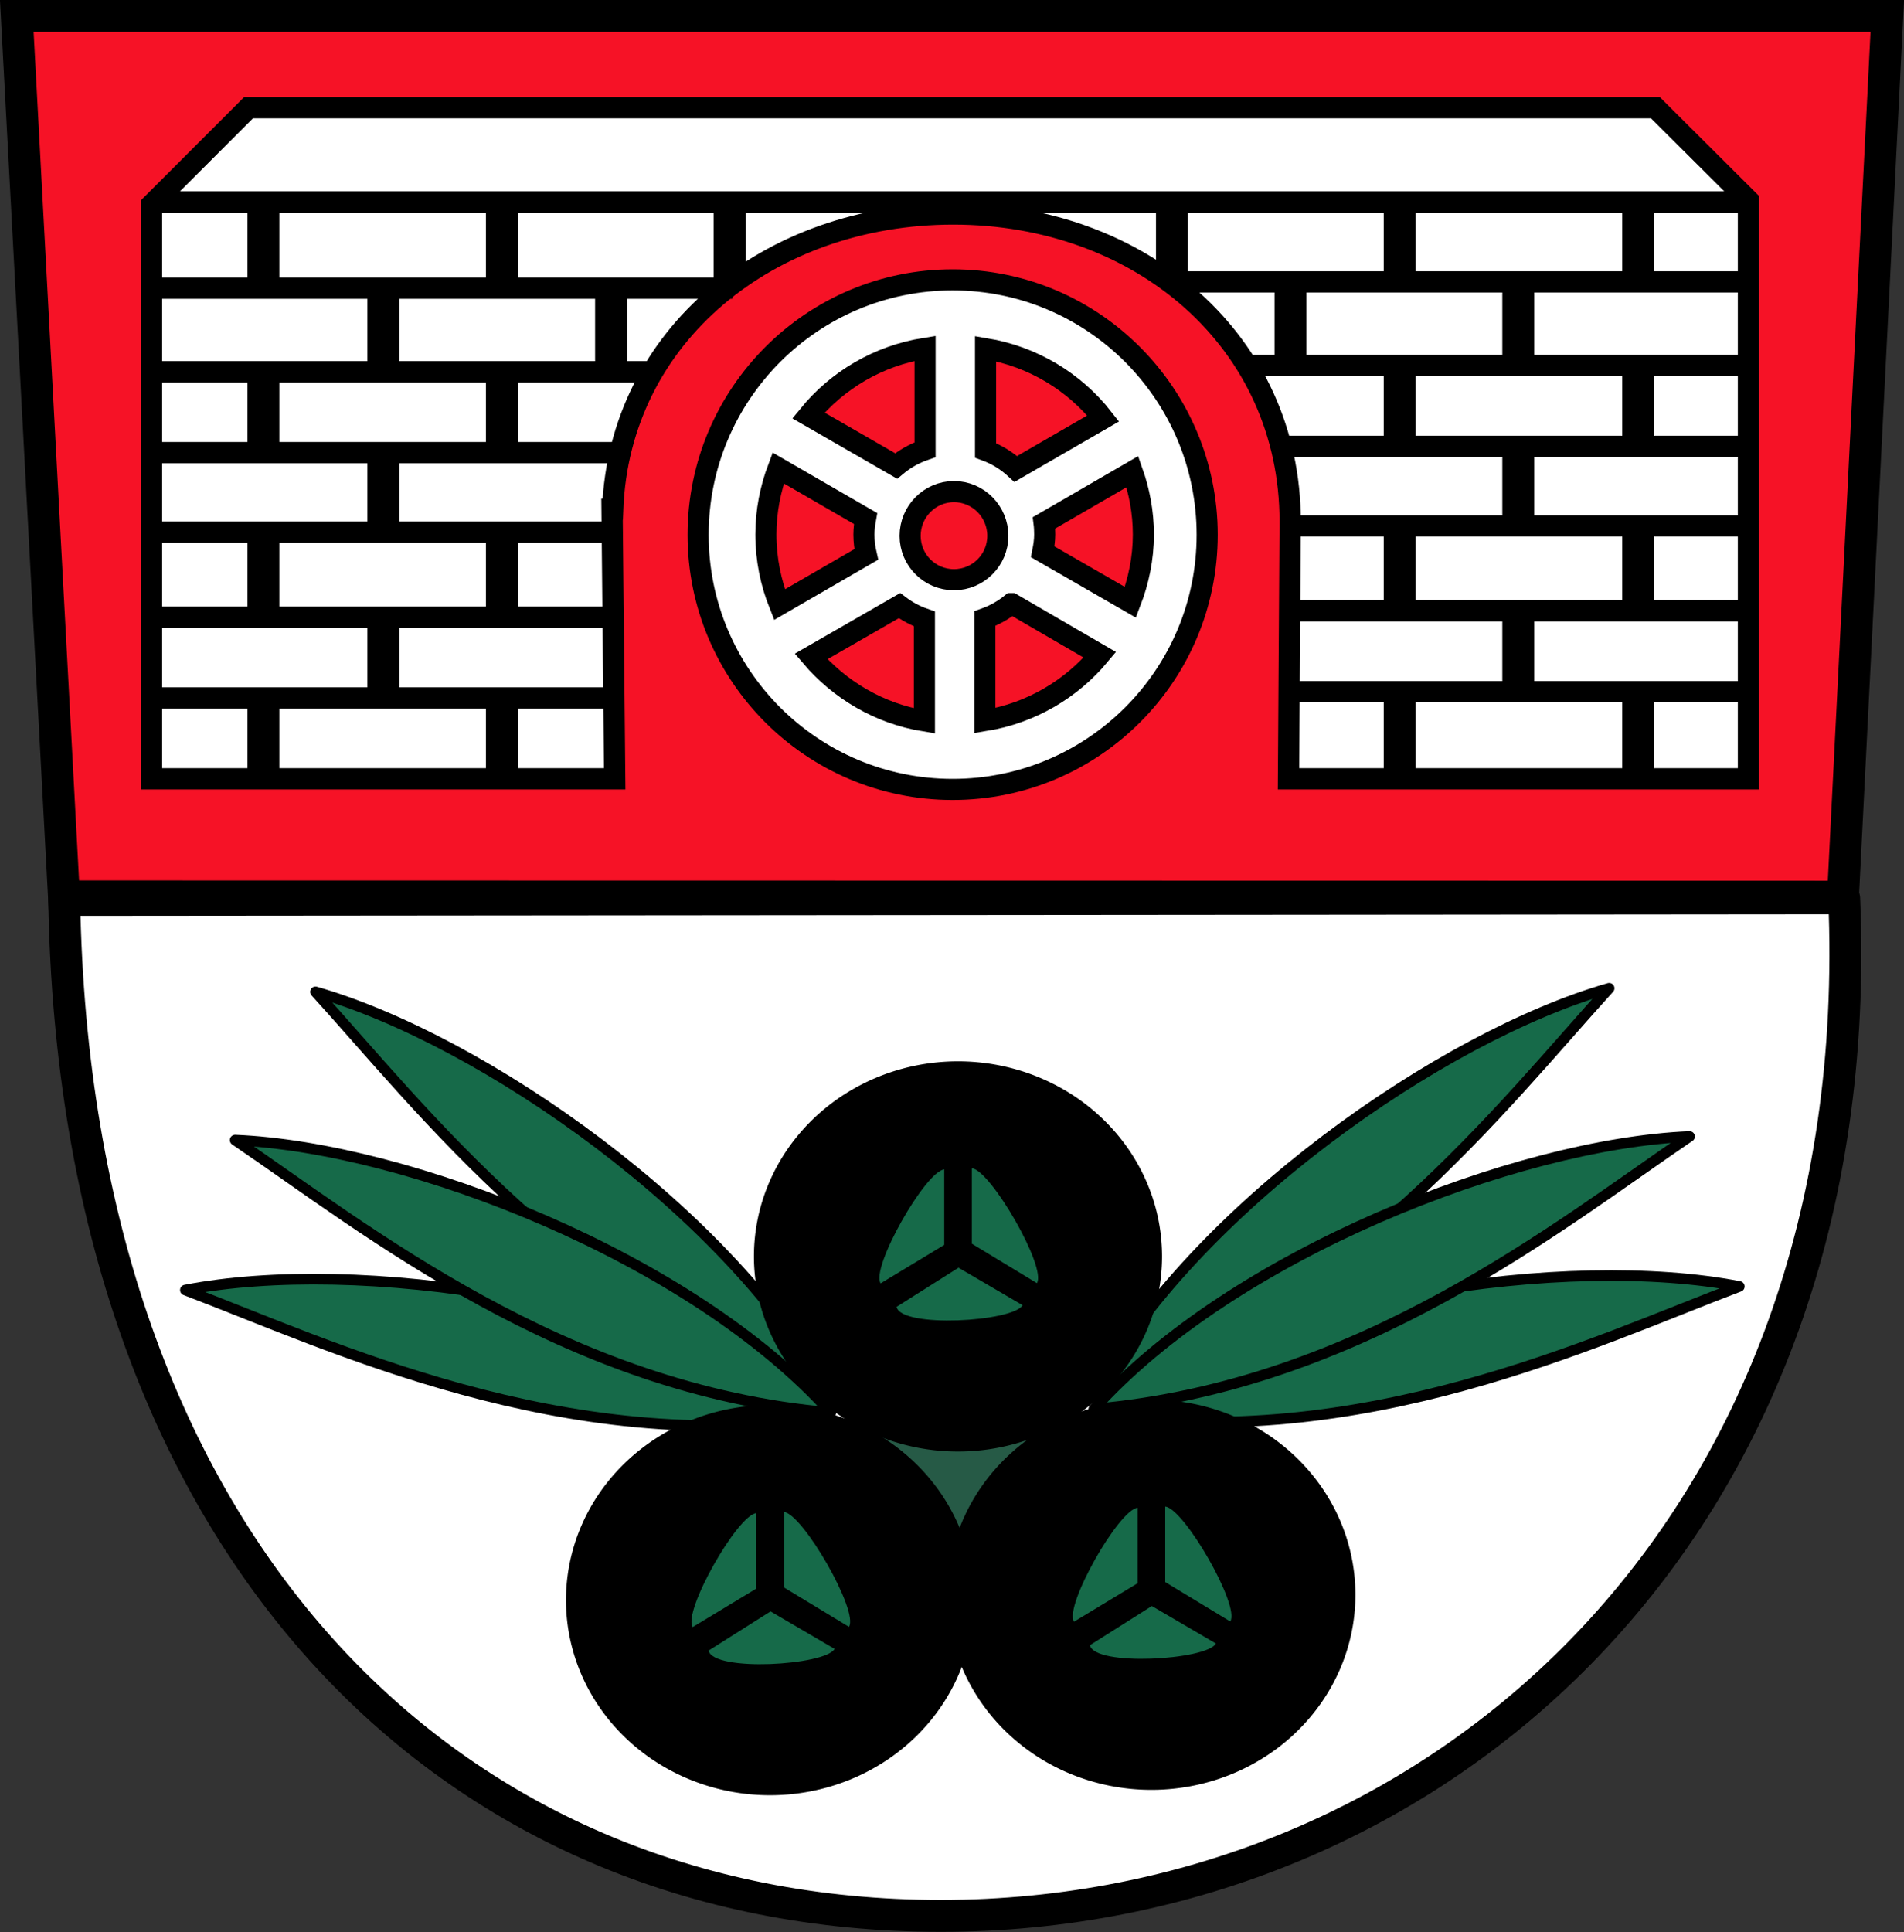 <?xml version="1.0" encoding="UTF-8" standalone="no"?>
<!-- Created with Inkscape (http://www.inkscape.org/) -->

<svg
   xmlns:dc="http://purl.org/dc/elements/1.1/"
   xmlns:cc="http://creativecommons.org/ns#"
   xmlns:rdf="http://www.w3.org/1999/02/22-rdf-syntax-ns#"
   xmlns:svg="http://www.w3.org/2000/svg"
   xmlns="http://www.w3.org/2000/svg"
   xmlns:sodipodi="http://sodipodi.sourceforge.net/DTD/sodipodi-0.dtd"
   xmlns:inkscape="http://www.inkscape.org/namespaces/inkscape"
   width="179.062"
   height="181.651"
   id="svg2"
   version="1.1"
   inkscape:version="0.48.2 r9819"
   sodipodi:docname="Großbartloff_Wappen.svg">
  <rect width="100%" height="100%" fill="#333333" stroke="none"/>
  <defs
     id="defs4" />
  <sodipodi:namedview
     id="base"
     pagecolor="#ffffff"
     bordercolor="#666666"
     borderopacity="1.0"
     inkscape:pageopacity="0.0"
     inkscape:pageshadow="2"
     inkscape:zoom="2.789826"
     inkscape:cx="120.84432"
     inkscape:cy="95.107905"
     inkscape:document-units="cm"
     inkscape:current-layer="layer1"
     showgrid="false"
     showguides="true"
     inkscape:guide-bbox="true"
     units="cm"
     fit-margin-top="0"
     fit-margin-left="0"
     fit-margin-right="0"
     fit-margin-bottom="0"
     inkscape:window-width="1280"
     inkscape:window-height="738"
     inkscape:window-x="-8"
     inkscape:window-y="-8"
     inkscape:window-maximized="1" />
  <g
     inkscape:label="Ebene 1"
     inkscape:groupmode="layer"
     id="layer1"
     transform="translate(-260.75,-442.311)">
    <g
       id="g4015">
      <path
         sodipodi:nodetypes="czcc"
         inkscape:connector-curvature="0"
         id="path5854"
         d="m 434.189,526.768 c 2.535,59.601 -38.589,95.67 -84.959,95.67 -46.37,0 -81.426,-34.815 -82.44,-95.521 z"
         style="fill:#ffffff;fill-opacity:1;fill-rule:nonzero;stroke:#000000;stroke-width:3;stroke-linecap:round;stroke-linejoin:round;stroke-miterlimit:4;stroke-opacity:1;stroke-dasharray:none" />
      <path
         sodipodi:nodetypes="ccccc"
         inkscape:connector-curvature="0"
         id="path5857"
         d="m 262.33,443.806 175.914,0 -4.167,82.806 -167.312,-0.026 z"
         style="fill:#f61226;fill-opacity:1;stroke:#000000;stroke-width:3;stroke-linecap:butt;stroke-linejoin:miter;stroke-miterlimit:4;stroke-opacity:1;stroke-dasharray:none" />
      <path
         sodipodi:nodetypes="ccc"
         inkscape:connector-curvature="0"
         id="path2996-1"
         d="m 412.084,535.223 c -9.897,10.868 -24.535,30.056 -48.452,38.053 9.25,-17.173 32.735,-33.56 48.452,-38.053 z"
         style="fill:#166a49;fill-opacity:1;stroke:#000000;stroke-width:1px;stroke-linecap:butt;stroke-linejoin:round;stroke-opacity:1" />
      <path
         sodipodi:nodetypes="ccc"
         inkscape:connector-curvature="0"
         id="path2996-1-7"
         d="m 424.325,563.261 c -13.746,5.206 -35.488,15.682 -60.433,11.977 16.026,-11.12 44.386,-15.092 60.433,-11.977 z"
         style="fill:#166a49;fill-opacity:1;stroke:#000000;stroke-width:1px;stroke-linecap:butt;stroke-linejoin:round;stroke-opacity:1" />
      <path
         sodipodi:nodetypes="ccc"
         inkscape:connector-curvature="0"
         id="path2996"
         d="m 419.644,549.161 c -12.17,8.243 -30.901,23.462 -56.027,25.625 13.021,-14.524 39.694,-24.945 56.027,-25.625 z"
         style="fill:#166a49;fill-opacity:1;stroke:#000000;stroke-width:1px;stroke-linecap:butt;stroke-linejoin:round;stroke-opacity:1" />
      <path
         inkscape:connector-curvature="0"
         id="path3927"
         d="m 341.463,576.508 9.502,12.532 8.807,-12.343 z"
         style="fill:#265a46;fill-opacity:1;stroke:none" />
      <path
         sodipodi:nodetypes="ccc"
         inkscape:connector-curvature="0"
         id="path2996-1-1"
         d="m 290.425,535.562 c 9.897,10.868 24.535,30.056 48.452,38.053 -9.25,-17.173 -32.735,-33.56 -48.452,-38.053 z"
         style="fill:#166a49;fill-opacity:1;stroke:#000000;stroke-width:1px;stroke-linecap:butt;stroke-linejoin:round;stroke-opacity:1" />
      <path
         sodipodi:nodetypes="ccc"
         inkscape:connector-curvature="0"
         id="path2996-1-7-5"
         d="m 278.185,563.6 c 13.746,5.206 35.488,15.682 60.433,11.977 -16.026,-11.12 -44.386,-15.092 -60.433,-11.977 z"
         style="fill:#166a49;fill-opacity:1;stroke:#000000;stroke-width:1px;stroke-linecap:butt;stroke-linejoin:round;stroke-opacity:1" />
      <path
         sodipodi:nodetypes="ccc"
         inkscape:connector-curvature="0"
         id="path2996-2"
         d="m 282.866,549.499 c 12.17,8.243 30.901,23.462 56.027,25.625 -13.021,-14.524 -39.694,-24.945 -56.027,-25.625 z"
         style="fill:#166a49;fill-opacity:1;stroke:#000000;stroke-width:1px;stroke-linecap:butt;stroke-linejoin:round;stroke-opacity:1" />
      <path
         transform="matrix(0.977,0,0,0.983,8.199,13.339)"
         d="m 370.357,556.559 a 19.643,18.661 0 1 1 -39.286,0 19.643,18.661 0 1 1 39.286,0 z"
         sodipodi:ry="18.660715"
         sodipodi:rx="19.642857"
         sodipodi:cy="556.55859"
         sodipodi:cx="350.71429"
         id="path3802"
         style="fill:#000000;fill-opacity:1;stroke:none"
         sodipodi:type="arc" />
      <path
         sodipodi:nodetypes="cccc"
         inkscape:connector-curvature="0"
         id="path3804"
         d="m 343.571,562.969 5.982,-3.616 0,-7.098 c -1.776,0.18 -6.934,9.264 -5.982,10.714 z"
         style="fill:#166a49;fill-opacity:1;stroke:none" />
      <path
         sodipodi:nodetypes="cccc"
         inkscape:connector-curvature="0"
         id="path3804-4"
         d="m 358.267,562.947 -6.116,-3.705 0,-7.098 c 1.776,0.18 7.068,9.354 6.116,10.804 z"
         style="fill:#166a49;fill-opacity:1;stroke:none" />
      <path
         sodipodi:nodetypes="cccc"
         inkscape:connector-curvature="0"
         id="path3824"
         d="m 350.893,561.496 6.027,3.527 c -0.879,1.556 -11.426,2.185 -11.851,0.155 z"
         style="fill:#166a49;fill-opacity:1;stroke:none" />
      <path
         transform="matrix(0.977,0,0,0.983,-9.476,45.652)"
         d="m 370.357,556.559 a 19.643,18.661 0 1 1 -39.286,0 19.643,18.661 0 1 1 39.286,0 z"
         sodipodi:ry="18.660715"
         sodipodi:rx="19.642857"
         sodipodi:cy="556.55859"
         sodipodi:cx="350.71429"
         id="path3802-4"
         style="fill:#000000;fill-opacity:1;stroke:none"
         sodipodi:type="arc" />
      <path
         sodipodi:nodetypes="cccc"
         inkscape:connector-curvature="0"
         id="path3804-8"
         d="m 325.896,595.283 5.982,-3.616 0,-7.098 c -1.776,0.18 -6.934,9.264 -5.982,10.714 z"
         style="fill:#166a49;fill-opacity:1;stroke:none" />
      <path
         sodipodi:nodetypes="cccc"
         inkscape:connector-curvature="0"
         id="path3804-4-8"
         d="m 340.592,595.261 -6.116,-3.705 0,-7.098 c 1.776,0.18 7.068,9.354 6.116,10.804 z"
         style="fill:#166a49;fill-opacity:1;stroke:none" />
      <path
         sodipodi:nodetypes="cccc"
         inkscape:connector-curvature="0"
         id="path3824-2"
         d="m 333.217,593.81 6.027,3.527 c -0.879,1.556 -11.426,2.185 -11.851,0.155 z"
         style="fill:#166a49;fill-opacity:1;stroke:none" />
      <path
         transform="matrix(0.977,0,0,0.983,26.384,45.147)"
         d="m 370.357,556.559 a 19.643,18.661 0 1 1 -39.286,0 19.643,18.661 0 1 1 39.286,0 z"
         sodipodi:ry="18.660715"
         sodipodi:rx="19.642857"
         sodipodi:cy="556.55859"
         sodipodi:cx="350.71429"
         id="path3802-5"
         style="fill:#000000;fill-opacity:1;stroke:none"
         sodipodi:type="arc" />
      <path
         sodipodi:nodetypes="cccc"
         inkscape:connector-curvature="0"
         id="path3804-5"
         d="m 361.756,594.778 5.982,-3.616 0,-7.098 c -1.776,0.18 -6.934,9.264 -5.982,10.714 z"
         style="fill:#166a49;fill-opacity:1;stroke:none" />
      <path
         sodipodi:nodetypes="cccc"
         inkscape:connector-curvature="0"
         id="path3804-4-1"
         d="m 376.452,594.756 -6.116,-3.705 0,-7.098 c 1.776,0.18 7.068,9.354 6.116,10.804 z"
         style="fill:#166a49;fill-opacity:1;stroke:none" />
      <path
         sodipodi:nodetypes="cccc"
         inkscape:connector-curvature="0"
         id="path3824-7"
         d="m 369.078,593.305 6.027,3.527 c -0.879,1.556 -11.426,2.185 -11.851,0.155 z"
         style="fill:#166a49;fill-opacity:1;stroke:none" />
      <path
         id="rect4043-89"
         transform="translate(260.75,442.311)"
         d="M 89.594 26.312 C 76.373 26.312 65.656 37.06 65.656 50.281 C 65.656 63.502 76.373 74.219 89.594 74.219 C 102.815 74.219 113.531 63.502 113.531 50.281 C 113.531 37.06 102.815 26.312 89.594 26.312 z M 87 32.75 L 87 42.281 C 85.994 42.624 85.077 43.146 84.281 43.812 L 76.031 39.062 C 78.728 35.752 82.593 33.448 87 32.75 z M 92.688 32.781 C 97.165 33.523 101.071 35.917 103.75 39.344 L 95.531 44.094 C 94.713 43.335 93.758 42.736 92.688 42.344 L 92.688 32.781 z M 73.188 44 L 81.406 48.75 C 81.317 49.239 81.25 49.736 81.25 50.25 C 81.25 50.897 81.329 51.52 81.469 52.125 L 73.312 56.844 C 72.495 54.804 72.031 52.582 72.031 50.25 C 72.031 48.048 72.455 45.946 73.188 44 z M 106.5 44.344 C 107.153 46.193 107.531 48.177 107.531 50.25 C 107.531 52.502 107.077 54.643 106.312 56.625 L 98.062 51.875 C 98.168 51.346 98.25 50.81 98.25 50.25 C 98.25 49.882 98.234 49.512 98.188 49.156 L 106.5 44.344 z M 89.719 46.219 C 91.999 46.219 93.844 48.095 93.844 50.375 C 93.844 52.655 91.999 54.5 89.719 54.5 C 87.439 54.5 85.594 52.655 85.594 50.375 C 85.594 48.095 87.439 46.219 89.719 46.219 z M 95.125 56.75 L 95.156 56.75 L 103.438 61.562 C 100.758 64.793 96.953 67.049 92.625 67.75 L 92.625 58.156 C 93.546 57.829 94.383 57.352 95.125 56.75 z M 84.594 56.938 C 85.301 57.472 86.081 57.893 86.938 58.188 L 86.938 67.781 C 82.69 67.088 78.953 64.86 76.281 61.719 L 84.594 56.938 z "
         style="fill:#ffffff;fill-opacity:1;fill-rule:nonzero;stroke:#000000;stroke-width:1.984;stroke-linecap:butt;stroke-linejoin:miter;stroke-miterlimit:4;stroke-opacity:1;stroke-dasharray:none" />
      <path
         sodipodi:nodetypes="ccccccscccccc"
         inkscape:connector-curvature="0"
         id="path4116"
         d="m 284.125,452.438 -9.125,9.125 0,53.969 43.562,0 -0.25,-25.344 0.062,0 c 0.631,-16.338 14.725,-27.759 32.031,-27.759 17.708,0 31.682,12.047 31.682,28.915 l -0.156,24.188 43.255,0 0,-54.375 -8.75,-8.719 z"
         style="fill:#ffffff;fill-opacity:1;stroke:#000000;stroke-width:2;stroke-linecap:butt;stroke-linejoin:miter;stroke-miterlimit:4;stroke-opacity:1;stroke-dasharray:none" />
      <path
         inkscape:connector-curvature="0"
         id="path5576"
         d="m 285.522,515.536 0,-7.477"
         style="fill:none;stroke:#000000;stroke-width:3;stroke-linecap:butt;stroke-linejoin:miter;stroke-miterlimit:4;stroke-opacity:1;stroke-dasharray:none" />
      <path
         inkscape:connector-curvature="0"
         id="path5576-7"
         d="m 307.953,515.599 0,-7.477"
         style="fill:none;stroke:#000000;stroke-width:3;stroke-linecap:butt;stroke-linejoin:miter;stroke-miterlimit:4;stroke-opacity:1;stroke-dasharray:none" />
      <path
         inkscape:connector-curvature="0"
         id="path5576-9"
         d="m 296.801,507.869 0,-7.477"
         style="fill:none;stroke:#000000;stroke-width:3;stroke-linecap:butt;stroke-linejoin:miter;stroke-miterlimit:4;stroke-opacity:1;stroke-dasharray:none" />
      <path
         inkscape:connector-curvature="0"
         id="path5576-5"
         d="m 307.953,500.265 0,-7.477"
         style="fill:none;stroke:#000000;stroke-width:3;stroke-linecap:butt;stroke-linejoin:miter;stroke-miterlimit:4;stroke-opacity:1;stroke-dasharray:none" />
      <path
         inkscape:connector-curvature="0"
         id="path5576-4"
         d="m 285.522,500.011 0,-7.477"
         style="fill:none;stroke:#000000;stroke-width:3;stroke-linecap:butt;stroke-linejoin:miter;stroke-miterlimit:4;stroke-opacity:1;stroke-dasharray:none" />
      <path
         inkscape:connector-curvature="0"
         id="path5576-3"
         d="m 296.801,492.534 0,-7.477"
         style="fill:none;stroke:#000000;stroke-width:3;stroke-linecap:butt;stroke-linejoin:miter;stroke-miterlimit:4;stroke-opacity:1;stroke-dasharray:none" />
      <path
         inkscape:connector-curvature="0"
         id="path5576-1"
         d="m 285.522,484.741 0,-7.477"
         style="fill:none;stroke:#000000;stroke-width:3;stroke-linecap:butt;stroke-linejoin:miter;stroke-miterlimit:4;stroke-opacity:1;stroke-dasharray:none" />
      <path
         inkscape:connector-curvature="0"
         id="path5576-2"
         d="m 307.953,484.931 0,-7.477"
         style="fill:none;stroke:#000000;stroke-width:3;stroke-linecap:butt;stroke-linejoin:miter;stroke-miterlimit:4;stroke-opacity:1;stroke-dasharray:none" />
      <path
         inkscape:connector-curvature="0"
         id="path5576-33"
         d="m 296.801,477.073 0,-7.477"
         style="fill:none;stroke:#000000;stroke-width:3;stroke-linecap:butt;stroke-linejoin:miter;stroke-miterlimit:4;stroke-opacity:1;stroke-dasharray:none" />
      <path
         inkscape:connector-curvature="0"
         id="path5576-41"
         d="m 318.218,477.073 0,-7.477"
         style="fill:none;stroke:#000000;stroke-width:3;stroke-linecap:butt;stroke-linejoin:miter;stroke-miterlimit:4;stroke-opacity:1;stroke-dasharray:none" />
      <path
         inkscape:connector-curvature="0"
         id="path5576-13"
         d="m 307.953,469.28 0,-7.477"
         style="fill:none;stroke:#000000;stroke-width:3;stroke-linecap:butt;stroke-linejoin:miter;stroke-miterlimit:4;stroke-opacity:1;stroke-dasharray:none" />
      <path
         inkscape:connector-curvature="0"
         id="path5576-8"
         d="m 329.37,469.343 0,-7.477"
         style="fill:none;stroke:#000000;stroke-width:3;stroke-linecap:butt;stroke-linejoin:miter;stroke-miterlimit:4;stroke-opacity:1;stroke-dasharray:none" />
      <path
         inkscape:connector-curvature="0"
         id="path5576-74"
         d="m 285.522,469.216 0,-7.477"
         style="fill:none;stroke:#000000;stroke-width:3;stroke-linecap:butt;stroke-linejoin:miter;stroke-miterlimit:4;stroke-opacity:1;stroke-dasharray:none" />
      <path
         inkscape:connector-curvature="0"
         id="path5564"
         d="m 274.876,469.406 54.747,0"
         style="fill:none;stroke:#000000;stroke-width:2;stroke-linecap:butt;stroke-linejoin:miter;stroke-miterlimit:4;stroke-opacity:1;stroke-dasharray:none" />
      <path
         inkscape:connector-curvature="0"
         id="path5566"
         d="m 275.13,477.263 47.143,0"
         style="fill:none;stroke:#000000;stroke-width:2;stroke-linecap:butt;stroke-linejoin:miter;stroke-miterlimit:4;stroke-opacity:1;stroke-dasharray:none" />
      <path
         inkscape:connector-curvature="0"
         id="path5568"
         d="m 275.257,484.867 43.975,0"
         style="fill:none;stroke:#000000;stroke-width:2;stroke-linecap:butt;stroke-linejoin:miter;stroke-miterlimit:4;stroke-opacity:1;stroke-dasharray:none" />
      <path
         inkscape:connector-curvature="0"
         id="path5570"
         d="m 275.383,492.344 43.215,0"
         style="fill:none;stroke:#000000;stroke-width:2;stroke-linecap:butt;stroke-linejoin:miter;stroke-miterlimit:4;stroke-opacity:1;stroke-dasharray:none" />
      <path
         inkscape:connector-curvature="0"
         id="path5572"
         d="m 275.383,500.328 43.215,0"
         style="fill:none;stroke:#000000;stroke-width:2;stroke-linecap:butt;stroke-linejoin:miter;stroke-miterlimit:4;stroke-opacity:1;stroke-dasharray:none" />
      <path
         inkscape:connector-curvature="0"
         id="path5576-86"
         d="m 414.815,514.945 0,-7.477"
         style="fill:none;stroke:#000000;stroke-width:3;stroke-linecap:butt;stroke-linejoin:miter;stroke-miterlimit:4;stroke-opacity:1;stroke-dasharray:none" />
      <path
         inkscape:connector-curvature="0"
         id="path5574"
         d="m 275.383,507.932 42.961,0"
         style="fill:none;stroke:#000000;stroke-width:2;stroke-linecap:butt;stroke-linejoin:miter;stroke-miterlimit:4;stroke-opacity:1;stroke-dasharray:none" />
      <path
         inkscape:connector-curvature="0"
         id="path5576-7-5"
         d="m 392.384,515.008 0,-7.477"
         style="fill:none;stroke:#000000;stroke-width:3;stroke-linecap:butt;stroke-linejoin:miter;stroke-miterlimit:4;stroke-opacity:1;stroke-dasharray:none" />
      <path
         inkscape:connector-curvature="0"
         id="path5576-9-0"
         d="m 403.537,507.278 0,-7.477"
         style="fill:none;stroke:#000000;stroke-width:3;stroke-linecap:butt;stroke-linejoin:miter;stroke-miterlimit:4;stroke-opacity:1;stroke-dasharray:none" />
      <path
         inkscape:connector-curvature="0"
         id="path5576-5-2"
         d="m 392.384,499.674 0,-7.477"
         style="fill:none;stroke:#000000;stroke-width:3;stroke-linecap:butt;stroke-linejoin:miter;stroke-miterlimit:4;stroke-opacity:1;stroke-dasharray:none" />
      <path
         inkscape:connector-curvature="0"
         id="path5576-4-8"
         d="m 414.815,499.421 0,-7.477"
         style="fill:none;stroke:#000000;stroke-width:3;stroke-linecap:butt;stroke-linejoin:miter;stroke-miterlimit:4;stroke-opacity:1;stroke-dasharray:none" />
      <path
         inkscape:connector-curvature="0"
         id="path5576-3-6"
         d="m 403.537,491.944 0,-7.477"
         style="fill:none;stroke:#000000;stroke-width:3;stroke-linecap:butt;stroke-linejoin:miter;stroke-miterlimit:4;stroke-opacity:1;stroke-dasharray:none" />
      <path
         inkscape:connector-curvature="0"
         id="path5576-1-0"
         d="m 414.815,484.15 0,-7.477"
         style="fill:none;stroke:#000000;stroke-width:3;stroke-linecap:butt;stroke-linejoin:miter;stroke-miterlimit:4;stroke-opacity:1;stroke-dasharray:none" />
      <path
         inkscape:connector-curvature="0"
         id="path5576-2-2"
         d="m 392.384,484.34 0,-7.477"
         style="fill:none;stroke:#000000;stroke-width:3;stroke-linecap:butt;stroke-linejoin:miter;stroke-miterlimit:4;stroke-opacity:1;stroke-dasharray:none" />
      <path
         inkscape:connector-curvature="0"
         id="path5576-33-4"
         d="m 403.537,476.483 0,-7.477"
         style="fill:none;stroke:#000000;stroke-width:3;stroke-linecap:butt;stroke-linejoin:miter;stroke-miterlimit:4;stroke-opacity:1;stroke-dasharray:none" />
      <path
         inkscape:connector-curvature="0"
         id="path5576-41-8"
         d="m 382.119,476.483 0,-7.477"
         style="fill:none;stroke:#000000;stroke-width:3;stroke-linecap:butt;stroke-linejoin:miter;stroke-miterlimit:4;stroke-opacity:1;stroke-dasharray:none" />
      <path
         inkscape:connector-curvature="0"
         id="path5576-13-6"
         d="m 392.384,468.689 0,-7.477"
         style="fill:none;stroke:#000000;stroke-width:3;stroke-linecap:butt;stroke-linejoin:miter;stroke-miterlimit:4;stroke-opacity:1;stroke-dasharray:none" />
      <path
         inkscape:connector-curvature="0"
         id="path5576-8-5"
         d="m 370.967,468.752 0,-7.477"
         style="fill:none;stroke:#000000;stroke-width:3;stroke-linecap:butt;stroke-linejoin:miter;stroke-miterlimit:4;stroke-opacity:1;stroke-dasharray:none" />
      <path
         inkscape:connector-curvature="0"
         id="path5576-74-0"
         d="m 414.815,468.625 0,-7.477"
         style="fill:none;stroke:#000000;stroke-width:3;stroke-linecap:butt;stroke-linejoin:miter;stroke-miterlimit:4;stroke-opacity:1;stroke-dasharray:none" />
      <path
         inkscape:connector-curvature="0"
         id="path5564-7"
         d="m 425.461,468.815 -54.747,0"
         style="fill:none;stroke:#000000;stroke-width:2;stroke-linecap:butt;stroke-linejoin:miter;stroke-miterlimit:4;stroke-opacity:1;stroke-dasharray:none" />
      <path
         inkscape:connector-curvature="0"
         id="path5562"
         d="m 275.51,461.296 149.541,0"
         style="fill:none;stroke:#000000;stroke-width:2;stroke-linecap:butt;stroke-linejoin:miter;stroke-miterlimit:4;stroke-opacity:1;stroke-dasharray:none" />
      <path
         inkscape:connector-curvature="0"
         id="path5566-7"
         d="m 425.207,476.673 -47.143,0"
         style="fill:none;stroke:#000000;stroke-width:2;stroke-linecap:butt;stroke-linejoin:miter;stroke-miterlimit:4;stroke-opacity:1;stroke-dasharray:none" />
      <path
         inkscape:connector-curvature="0"
         id="path5568-9"
         d="m 425.081,484.276 -43.975,0"
         style="fill:none;stroke:#000000;stroke-width:2;stroke-linecap:butt;stroke-linejoin:miter;stroke-miterlimit:4;stroke-opacity:1;stroke-dasharray:none" />
      <path
         inkscape:connector-curvature="0"
         id="path5570-3"
         d="m 424.954,491.754 -43.215,0"
         style="fill:none;stroke:#000000;stroke-width:2;stroke-linecap:butt;stroke-linejoin:miter;stroke-miterlimit:4;stroke-opacity:1;stroke-dasharray:none" />
      <path
         inkscape:connector-curvature="0"
         id="path5572-1"
         d="m 424.954,499.737 -43.215,0"
         style="fill:none;stroke:#000000;stroke-width:2;stroke-linecap:butt;stroke-linejoin:miter;stroke-miterlimit:4;stroke-opacity:1;stroke-dasharray:none" />
      <path
         inkscape:connector-curvature="0"
         id="path5574-9"
         d="m 424.954,507.341 -42.961,0"
         style="fill:none;stroke:#000000;stroke-width:2;stroke-linecap:butt;stroke-linejoin:miter;stroke-miterlimit:4;stroke-opacity:1;stroke-dasharray:none" />
    </g>
  </g>
</svg>
